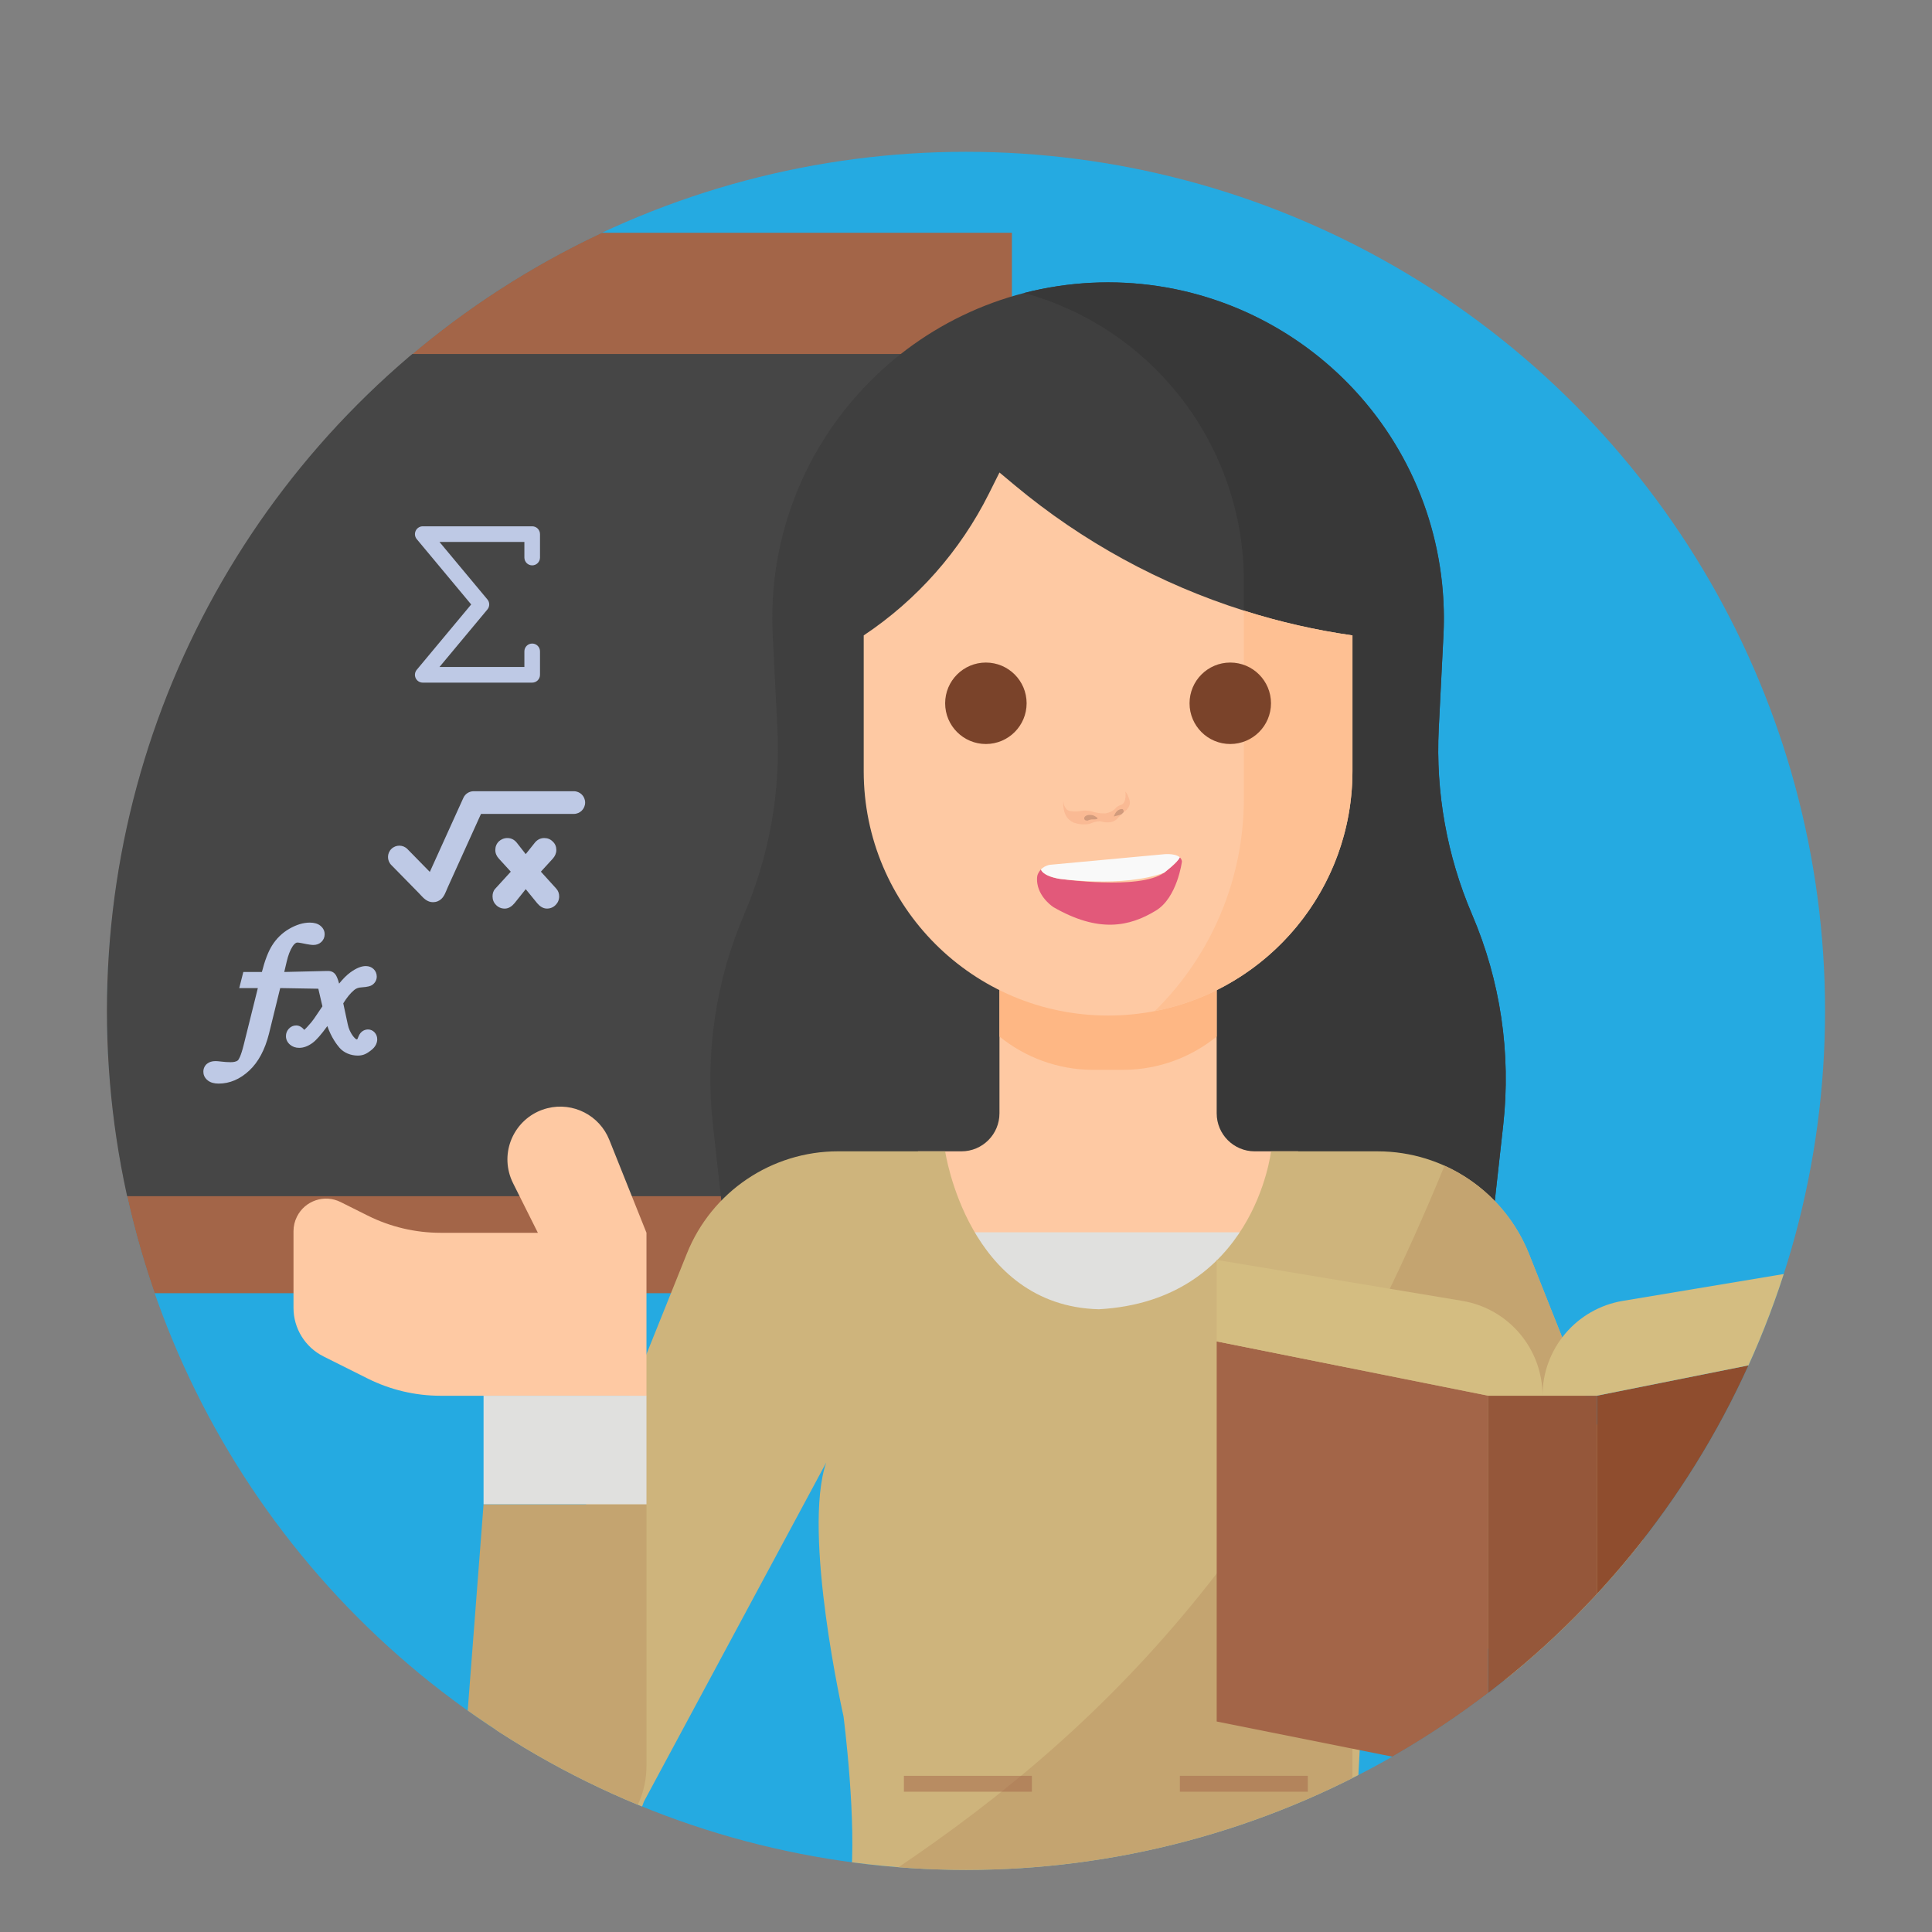 <?xml version="1.0" encoding="utf-8"?>
<!-- Generator: Adobe Illustrator 16.0.0, SVG Export Plug-In . SVG Version: 6.00 Build 0)  -->
<!DOCTYPE svg PUBLIC "-//W3C//DTD SVG 1.1//EN" "http://www.w3.org/Graphics/SVG/1.1/DTD/svg11.dtd">
<svg version="1.1" id="Layer_1" xmlns="http://www.w3.org/2000/svg" xmlns:xlink="http://www.w3.org/1999/xlink" x="0px" y="0px"
	 width="140px" height="140px" viewBox="0 0 140 140" enable-background="new 0 0 140 140" xml:space="preserve">
<rect x="0" y="0" width="140" height="140" fill="#808080" stroke="none"/>
<g>
	<defs>
		<circle id="SVGID_1_" cx="70" cy="73.25" r="62.25"/>
	</defs>
	<clipPath id="SVGID_2_">
		<use xlink:href="#SVGID_1_"  overflow="visible"/>
	</clipPath>
	<circle clip-path="url(#SVGID_2_)" fill="#25AAE1" cx="70" cy="73.25" r="62.25"/>
	<rect x="5" y="16.866" clip-path="url(#SVGID_2_)" fill="#A36548" width="68.326" height="76.845"/>
	<rect x="5" y="25.651" clip-path="url(#SVGID_2_)" fill="#464646" width="63.092" height="61.03"/>
	<g clip-path="url(#SVGID_2_)">
		<path fill="#3F3F3F" d="M108.929,81.523l-0.649,5.84l-0.438,3.936H52.749l-0.438-3.936l-0.649-5.84
			c-0.577-5.199,0.203-10.458,2.263-15.267c1.815-4.238,2.639-8.833,2.41-13.437l-0.342-6.808
			c-0.669-13.422,9.668-24.846,23.09-25.516c13.422-0.67,24.846,9.667,25.516,23.09c0.04,0.808,0.04,1.618,0,2.426l-0.343,6.808
			c-0.229,4.604,0.596,9.199,2.41,13.437C108.729,71.065,109.507,76.324,108.929,81.523L108.929,81.523z"/>
		<path fill="#383838" d="M108.929,81.523l-0.649,5.84h-22.08V65.72l3.936-7.87V42.108c-0.007-9.749-6.523-18.294-15.923-20.878
			c13.03-3.345,26.306,4.508,29.65,17.539c0.606,2.364,0.855,4.806,0.736,7.244l-0.343,6.808c-0.229,4.604,0.596,9.199,2.41,13.437
			C108.729,71.065,109.507,76.324,108.929,81.523L108.929,81.523z"/>
		<path fill="#FEC9A3" d="M90.92,83.43c-1.52,0-2.753-1.232-2.754-2.752c0-0.003,0-0.003,0-0.005V67.687H72.425v12.986
			c0.001,1.521-1.23,2.755-2.751,2.757c-0.001,0-0.002,0-0.004,0h-3.147v11.807h27.546V83.43H90.92z"/>
		<path fill="#FEB784" d="M81.481,77.525c2.437-0.026,4.793-0.877,6.685-2.413v-7.425H72.425v7.425
			c1.894,1.536,4.249,2.387,6.685,2.413H81.481z"/>
		<path fill="#FEC9A3" d="M98.004,46.044v9.838c0,9.781-7.929,17.708-17.708,17.708c-9.781,0-17.708-7.927-17.708-17.708v-9.838
			c3.869-2.578,6.997-6.122,9.076-10.28l0.762-1.525l1.117,0.932c4.889,4.074,10.524,7.157,16.593,9.075
			C92.704,45.061,95.336,45.662,98.004,46.044z"/>
		<path fill="#FEC093" d="M98.004,46.044v9.838c-0.002,8.478-6.008,15.767-14.328,17.388c4.138-4.064,6.465-9.622,6.459-15.419
			V44.246C92.704,45.061,95.336,45.662,98.004,46.044z"/>
		<path fill="#7A432A" d="M71.441,53.914c-1.629,0-2.952-1.321-2.952-2.951c0-1.63,1.323-2.952,2.952-2.952
			c1.631,0,2.952,1.321,2.952,2.952C74.391,52.592,73.071,53.913,71.441,53.914z"/>
		<path fill="#7A432A" d="M89.149,53.914c-1.63,0-2.95-1.321-2.95-2.951c0-1.63,1.32-2.952,2.95-2.952
			c1.632,0,2.952,1.321,2.952,2.952C92.1,52.592,90.778,53.913,89.149,53.914z"/>
		<path fill="#E0E0DE" d="M70.458,89.299h19.677v13.773H70.458V89.299z"/>
		<path fill="#CEB47C" d="M120.379,134.504c-2.884,0.482-5.69-1.195-6.635-3.96l-12.995-24.382
			c1.684,5.029-1.999,16.588-1.999,16.588l-0.746,13.804L61.625,136.5c0.5-4.375-0.5-12.125-0.5-12.125s-3.007-13.314-1.253-18.396
			l-13.208,24.564c-1.062,3.12-4.453,4.789-7.574,3.729c-3.084-1.049-4.758-4.376-3.762-7.478l14.448-35.962
			c1.796-4.473,6.133-7.405,10.955-7.403h7.759c0,0,1.635,11.195,11.135,11.445C90.875,94.25,92.102,83.43,92.102,83.43h7.73
			c4.835,0.002,9.181,2.951,10.97,7.445l14.281,35.92c1.006,3.143-0.729,6.504-3.87,7.509
			C120.94,134.391,120.661,134.459,120.379,134.504z"/>
		<path fill="#C4A470" d="M33.622,127.456l1.419-18.449h11.805v18.956c0,3.658-2.965,6.624-6.622,6.624
			c-3.657,0-6.622-2.966-6.622-6.624C33.602,127.796,33.609,127.626,33.622,127.456z"/>
		<path fill="#FEC9A3" d="M39.67,80.305c-2.051,0.514-3.298,2.592-2.785,4.643c0.067,0.271,0.165,0.532,0.29,0.784l1.801,3.601
			h-7.051c-1.833,0-3.641-0.428-5.279-1.247l-1.961-0.98c-1.167-0.583-2.585-0.111-3.167,1.057c-0.164,0.327-0.25,0.689-0.25,1.055
			v5.555c0,1.489,0.842,2.853,2.175,3.519l3.203,1.603c1.639,0.818,3.447,1.247,5.279,1.247h14.921V89.332l-2.694-6.735
			C43.441,80.818,41.526,79.84,39.67,80.305L39.67,80.305z"/>
		<path fill="#E0E0DE" d="M35.041,101.139h11.805v7.868H35.041V101.139z"/>
		<path fill="#C4A470" d="M120.379,134.504c-2.884,0.482-5.69-1.195-6.635-3.96l-12.995-24.382
			c1.684,5.029,0.644,10.571-2.745,14.651v15.74h-34.77c16.241-10.605,29.942-24.063,41.443-52.084
			c2.796,1.26,4.993,3.553,6.125,6.405l14.281,35.92c1.006,3.143-0.729,6.504-3.87,7.509
			C120.94,134.391,120.661,134.459,120.379,134.504z"/>
		<path fill="#A36548" d="M107.842,128.685l-19.676-3.938V97.203l19.676,3.936V128.685z"/>
		<path fill="#8F4D2E" d="M115.713,128.685l19.676-3.938V97.203l-19.676,3.936V128.685z"/>
		<path fill="#95573A" d="M107.842,101.139h7.871v27.546h-7.871V101.139z"/>
		<path fill="#D4BD81" d="M111.777,101.139c0-3.408-2.462-6.314-5.822-6.874l-17.789-2.966v5.904l19.676,3.936H111.777
			c0-3.408,2.463-6.314,5.823-6.874l17.788-2.966v5.904l-19.676,3.936H111.777z"/>
		<path fill="#FEC9A3" d="M131.776,128.496l-7.87,1.312c-1.072,0.178-2.086-0.546-2.264-1.617c-0.019-0.107-0.026-0.215-0.026-0.322
			v-7.315c0-1.251,0.905-2.32,2.139-2.524l6.684-1.115c1.395-0.233,2.716,0.71,2.948,2.104c0.023,0.141,0.034,0.283,0.034,0.424
			v7.114C133.421,127.517,132.726,128.339,131.776,128.496z"/>
		<rect x="65.5" y="128.685" opacity="0.5" fill="#A36548" width="9.272" height="1.15"/>
		<rect x="85.498" y="128.685" opacity="0.5" fill="#A36548" width="9.272" height="1.15"/>
		<g>
			<path fill="#E2597A" d="M85.648,62.428c-0.015-0.129-0.073-0.228-0.157-0.303c-0.135,0.358-1.141,1.119-1.141,1.119
				c-1.806,1.283-7.624,0.432-7.624,0.432c-1.238-0.234-1.293-0.673-1.293-0.673l0,0c-0.198,0.206-0.256,0.423-0.256,0.423
				c-0.071,0.297-0.001,0.631-0.001,0.631c0.182,1.058,1.165,1.681,1.165,1.681c3.275,1.884,5.504,1.413,7.413,0.25
				C85.313,65.054,85.648,62.428,85.648,62.428z"/>
			<path fill="#F9F9F9" d="M76.727,63.675c0,0,4.634,0.672,7.624-0.432c0,0,1.006-0.76,1.141-1.119
				c-0.37-0.333-1.254-0.213-1.254-0.213l-8.162,0.756c-0.301,0.056-0.504,0.193-0.642,0.334l0,0
				C75.434,63.002,75.488,63.441,76.727,63.675z"/>
		</g>
		<g>
			<path opacity="0.24" fill="#ED8B64" d="M81.855,57.998c0,0-0.12-0.446-0.308-0.635c0,0,0.118,0.746-0.263,0.943
				c0,0-0.339,0.098-0.477,0.299c0,0-0.223,0.252-0.689,0.332c0,0-0.453,0.042-0.986-0.135c0,0-0.42-0.114-0.731-0.046
				c0,0-0.861,0.155-1.114-0.111c0,0-0.223-0.239-0.229-0.573c0,0-0.152,1.176,0.761,1.54c0,0,0.77,0.302,1.41-0.021
				c0,0,0.429-0.122,0.594-0.06c0.164,0.062,0.825,0.173,1.158-0.231c0,0,0.404-0.44,0.523-0.499
				C81.505,58.801,81.99,58.466,81.855,57.998z"/>
			<path opacity="0.3" fill="#775345" d="M79.53,59.278c0,0-0.193-0.184-0.422-0.218c0,0-0.405-0.069-0.53,0.174
				c0,0-0.091,0.241,0.238,0.231c0,0,0.163-0.099,0.413-0.092C79.229,59.373,79.575,59.395,79.53,59.278z"/>
			<path opacity="0.3" fill="#775345" d="M81.358,58.639c-0.125-0.044-0.295,0.051-0.295,0.051c-0.22,0.102-0.345,0.452-0.345,0.452
				c0.014,0.035,0.094-0.001,0.094-0.001c0.1-0.018,0.443-0.125,0.443-0.125l0.146-0.137C81.479,58.754,81.358,58.639,81.358,58.639
				z"/>
		</g>
	</g>
	<path clip-path="url(#SVGID_2_)" fill="#BEC9E5" d="M38.564,49.466h-7.93c-0.22,0-0.419-0.127-0.513-0.327
		c-0.094-0.199-0.063-0.434,0.078-0.603l3.945-4.735L30.2,39.068c-0.141-0.169-0.171-0.404-0.078-0.603
		c0.093-0.199,0.293-0.327,0.513-0.327h7.93c0.312,0,0.566,0.253,0.566,0.566v1.699c0,0.313-0.255,0.566-0.566,0.566
		c-0.313,0-0.566-0.252-0.566-0.566v-1.133h-6.154l3.475,4.168c0.175,0.21,0.175,0.515,0,0.725l-3.475,4.17h6.154v-1.133
		c0-0.313,0.253-0.566,0.566-0.566c0.312,0,0.566,0.252,0.566,0.566v1.699C39.131,49.213,38.876,49.466,38.564,49.466z"/>
	<g clip-path="url(#SVGID_2_)">
		<g>
			<path fill="#BEC9E5" d="M31.373,65.376c-0.408,0-0.677-0.288-0.877-0.504c-0.057-0.061-0.126-0.134-0.207-0.218l-1.938-1.976
				c-0.317-0.324-0.313-0.844,0.011-1.162c0.325-0.319,0.844-0.313,1.162,0.011l1.622,1.655l2.431-5.365
				c0.133-0.293,0.425-0.482,0.749-0.482h7.254c0.454,0,0.821,0.368,0.821,0.822c0,0.455-0.368,0.822-0.821,0.822h-6.725
				l-2.393,5.282c-0.051,0.113-0.091,0.211-0.125,0.292c-0.125,0.302-0.299,0.717-0.8,0.808
				C31.479,65.372,31.425,65.376,31.373,65.376z"/>
			<path fill="#BEC9E5" d="M38.096,64.432l-0.812,1.017c-0.18,0.215-0.419,0.392-0.709,0.392c-0.241,0-0.454-0.086-0.627-0.26
				c-0.17-0.17-0.257-0.383-0.257-0.626c0-0.21,0.056-0.408,0.201-0.56l1.122-1.229l-0.862-0.943
				c-0.161-0.175-0.26-0.385-0.26-0.626c0-0.238,0.081-0.451,0.251-0.618l0.002-0.007l0.003-0.003
				c0.08-0.071,0.172-0.13,0.272-0.172c0.111-0.047,0.229-0.069,0.349-0.069c0.276,0,0.504,0.121,0.678,0.336l0.649,0.829
				l0.664-0.832c0.173-0.212,0.402-0.333,0.677-0.333c0.241,0,0.452,0.083,0.619,0.256c0.177,0.161,0.259,0.375,0.259,0.611
				c0,0.239-0.102,0.449-0.256,0.624l-0.864,0.945l1.115,1.23c0.142,0.158,0.21,0.35,0.21,0.56c0,0.243-0.09,0.457-0.26,0.626
				c-0.17,0.172-0.385,0.259-0.626,0.259c-0.291,0-0.529-0.176-0.708-0.391L38.096,64.432z"/>
		</g>
	</g>
	<g clip-path="url(#SVGID_2_)">
		<g>
			<path fill="#BEC9E5" d="M27.15,74.818c-0.129-0.143-0.295-0.219-0.481-0.219c-0.152,0-0.523,0.053-0.704,0.539
				c-0.046,0.121-0.059,0.186-0.121,0.18c-0.104-0.01-0.509-0.443-0.641-1.078l-0.329-1.535c0.26-0.421,0.526-0.746,0.793-0.966
				c0.143-0.117,0.306-0.179,0.504-0.188c0.505-0.035,0.688-0.098,0.813-0.186c0.205-0.148,0.317-0.361,0.317-0.602
				c0-0.211-0.08-0.4-0.231-0.544c-0.146-0.141-0.342-0.214-0.564-0.214c-0.327,0-0.694,0.151-1.122,0.462
				c-0.253,0.184-0.521,0.45-0.81,0.809c-0.095-0.351-0.175-0.514-0.234-0.612c-0.185-0.304-0.485-0.304-0.584-0.304l-0.107,0.001
				l-3.051,0.072l0.172-0.729c0.109-0.476,0.254-0.852,0.427-1.119c0.084-0.129,0.213-0.284,0.349-0.284
				c0.051,0,0.152,0.008,0.342,0.047c0.527,0.114,0.723,0.127,0.825,0.127c0.227,0,0.425-0.076,0.576-0.219
				c0.155-0.147,0.237-0.342,0.237-0.56c0-0.171-0.056-0.417-0.323-0.625c-0.184-0.143-0.438-0.216-0.753-0.216
				c-0.472,0-0.973,0.152-1.488,0.449c-0.51,0.295-0.931,0.703-1.249,1.213c-0.279,0.447-0.52,1.076-0.735,1.914h-1.345
				l-0.296,1.169h1.348l-1.025,4.117c-0.212,0.854-0.368,1.063-0.41,1.107c-0.116,0.119-0.354,0.145-0.534,0.145
				c-0.223,0-0.461-0.016-0.708-0.047c-0.17-0.021-0.3-0.031-0.396-0.031c-0.249,0-0.454,0.064-0.608,0.191
				c-0.172,0.141-0.267,0.346-0.267,0.576c0,0.18,0.058,0.438,0.336,0.646c0.19,0.145,0.449,0.217,0.77,0.217
				c0.803,0,1.551-0.318,2.225-0.949c0.654-0.611,1.134-1.51,1.426-2.674l0.811-3.299l2.762,0.047l0.297,1.275l-0.605,0.895
				c-0.109,0.158-0.271,0.357-0.485,0.586c-0.11,0.123-0.185,0.189-0.228,0.225c-0.174-0.213-0.371-0.32-0.586-0.32
				c-0.202,0-0.386,0.082-0.53,0.238c-0.137,0.148-0.209,0.332-0.209,0.535c0,0.242,0.104,0.457,0.3,0.623
				c0.18,0.15,0.402,0.227,0.66,0.227c0.319,0,0.646-0.121,0.971-0.361c0.272-0.199,0.622-0.598,1.069-1.217
				c0.288,0.828,0.694,1.357,0.889,1.58c0.306,0.35,0.8,0.559,1.322,0.559c0.443,0,0.694-0.188,0.916-0.35l0.019-0.016
				c0.388-0.285,0.469-0.602,0.469-0.816C27.335,75.121,27.271,74.951,27.15,74.818z"/>
		</g>
	</g>
</g>
</svg>
